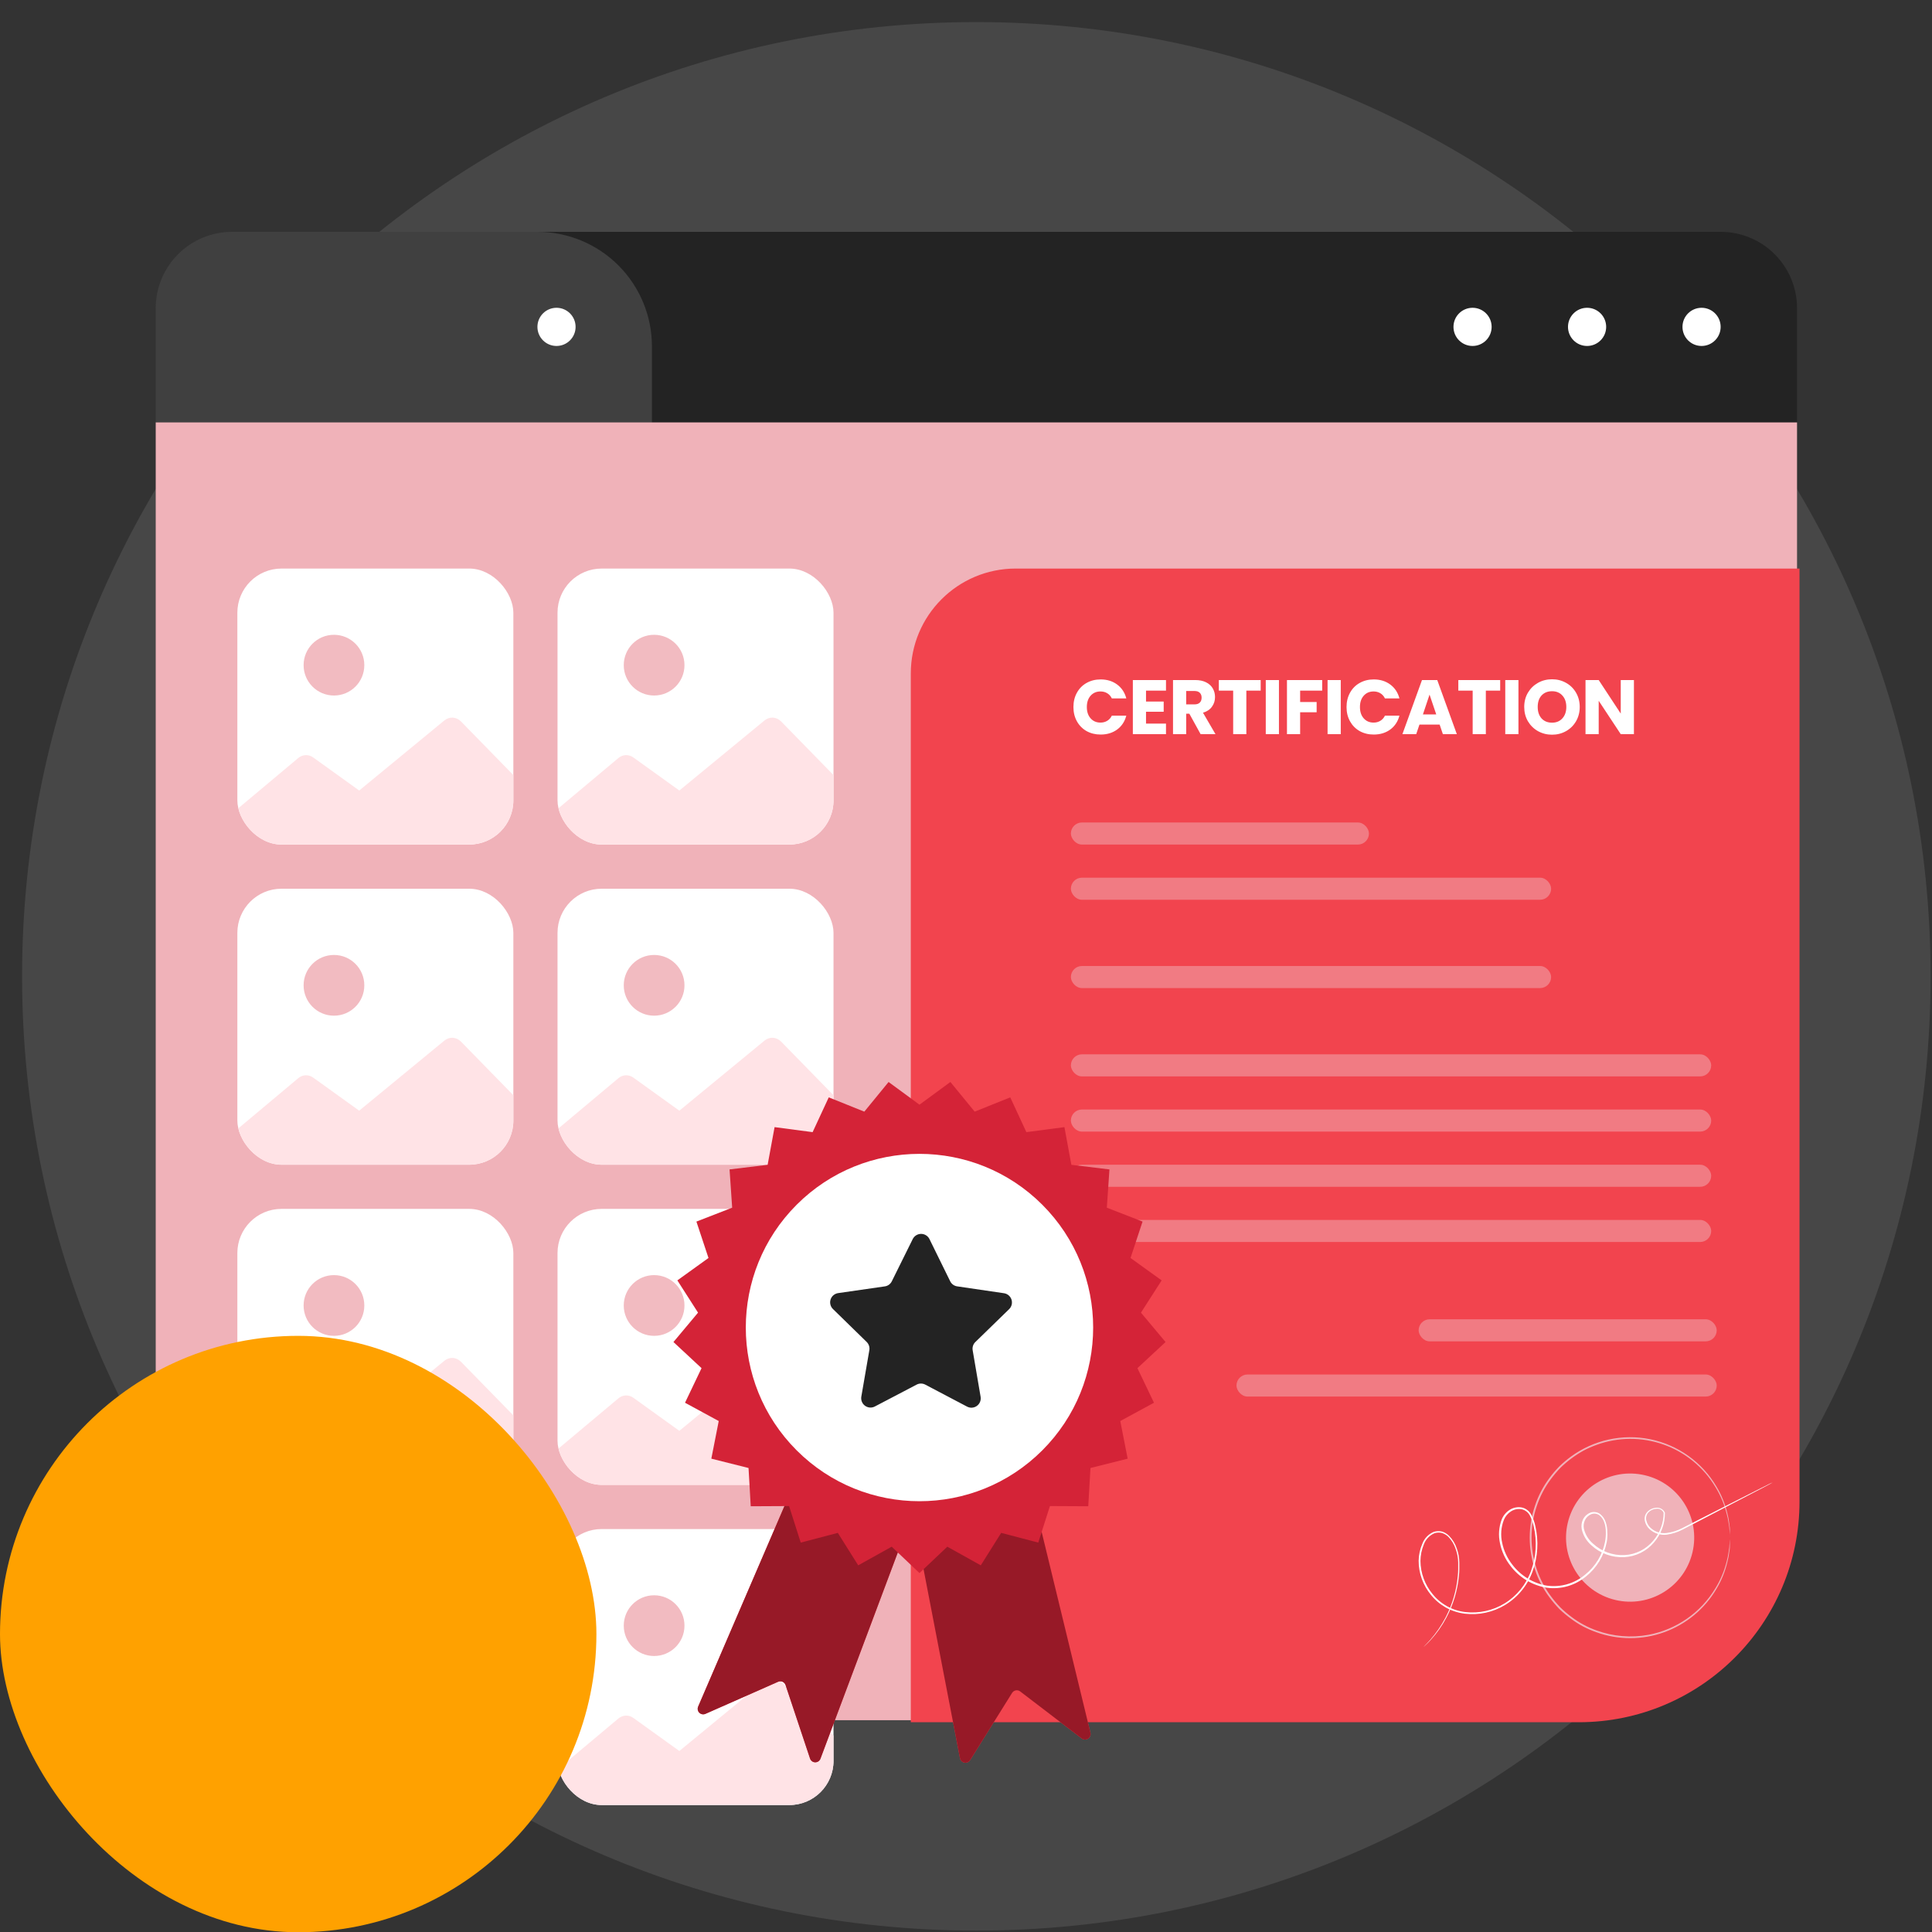 <svg width="200" height="200" viewBox="0 0 200 200" fill="none" xmlns="http://www.w3.org/2000/svg">
<rect x="0" y="0" width="200" height="200" fill="#333333" stroke="none"/>
<g clip-path="url(#clip0_2_62049)">
<path d="M101.07 199.854C155.628 199.854 199.855 155.627 199.855 101.07C199.855 46.513 155.628 2.286 101.07 2.286C46.513 2.286 2.286 46.513 2.286 101.07C2.286 155.627 46.513 199.854 101.07 199.854Z" fill="white" fill-opacity="0.1"/>
<path d="M55.634 24H178.126C180.222 24 182.232 24.833 183.714 26.315C185.196 27.797 186.029 29.807 186.029 31.903V43.757H55.634V24Z" fill="#232323"/>
<path d="M24.023 24H55.634C58.778 24 61.793 25.249 64.016 27.472C66.239 29.695 67.488 32.71 67.488 35.854V43.757H16.12V31.903C16.12 29.807 16.953 27.797 18.435 26.315C19.917 24.833 21.927 24 24.023 24Z" fill="#404040"/>
<path d="M186.029 43.728V151.423C179.978 161.634 172.126 170.663 162.854 178.075H39.295C30.023 170.663 22.172 161.634 16.12 151.423V43.728H186.029Z" fill="#F0B2B9"/>
<path d="M176.146 35.814C177.237 35.814 178.121 34.929 178.121 33.838C178.121 32.747 177.237 31.862 176.146 31.862C175.054 31.862 174.17 32.747 174.17 33.838C174.17 34.929 175.054 35.814 176.146 35.814Z" fill="white"/>
<path d="M164.294 35.814C165.385 35.814 166.27 34.929 166.27 33.838C166.27 32.747 165.385 31.862 164.294 31.862C163.203 31.862 162.318 32.747 162.318 33.838C162.318 34.929 163.203 35.814 164.294 35.814Z" fill="white"/>
<path d="M152.439 35.814C153.53 35.814 154.414 34.929 154.414 33.838C154.414 32.747 153.53 31.862 152.439 31.862C151.347 31.862 150.463 32.747 150.463 33.838C150.463 34.929 151.347 35.814 152.439 35.814Z" fill="white"/>
<path d="M57.609 35.814C58.701 35.814 59.585 34.929 59.585 33.838C59.585 32.747 58.701 31.862 57.609 31.862C56.518 31.862 55.634 32.747 55.634 33.838C55.634 34.929 56.518 35.814 57.609 35.814Z" fill="white"/>
<g clip-path="url(#clip1_2_62049)">
<rect x="24.571" y="58.857" width="28.571" height="28.571" rx="4.571" fill="white"/>
<path d="M53.143 80.235V85.83C53.143 86.254 52.997 86.66 52.736 86.96C52.476 87.26 52.123 87.428 51.755 87.428H25.388C25.02 87.428 24.667 87.26 24.407 86.96C24.146 86.66 24 86.254 24 85.83V84.231L30.876 78.469C31.1 78.283 31.367 78.179 31.643 78.169C31.918 78.159 32.19 78.244 32.424 78.413L37.184 81.834L45.996 74.584C46.252 74.373 46.562 74.269 46.876 74.288C47.189 74.307 47.489 74.448 47.724 74.688L53.143 80.235Z" fill="#FFE3E6"/>
<path d="M34.572 72C36.307 72 37.714 70.593 37.714 68.857C37.714 67.121 36.307 65.714 34.572 65.714C32.836 65.714 31.429 67.121 31.429 68.857C31.429 70.593 32.836 72 34.572 72Z" fill="#F2BBC1"/>
</g>
<g clip-path="url(#clip2_2_62049)">
<rect x="57.714" y="58.857" width="28.571" height="28.571" rx="4.571" fill="white"/>
<path d="M86.285 80.235V85.83C86.285 86.254 86.139 86.66 85.879 86.96C85.619 87.26 85.266 87.428 84.898 87.428H58.53C58.162 87.428 57.809 87.26 57.549 86.96C57.289 86.66 57.143 86.254 57.143 85.83V84.231L64.019 78.469C64.243 78.283 64.51 78.179 64.785 78.169C65.061 78.159 65.333 78.244 65.566 78.413L70.326 81.834L79.138 74.584C79.394 74.373 79.704 74.269 80.018 74.288C80.332 74.307 80.631 74.448 80.866 74.688L86.285 80.235Z" fill="#FFE3E6"/>
<path d="M67.714 72C69.45 72 70.857 70.593 70.857 68.857C70.857 67.121 69.45 65.714 67.714 65.714C65.978 65.714 64.571 67.121 64.571 68.857C64.571 70.593 65.978 72 67.714 72Z" fill="#F2BBC1"/>
</g>
<g clip-path="url(#clip3_2_62049)">
<rect x="24.571" y="92" width="28.571" height="28.571" rx="4.571" fill="white"/>
<path d="M53.143 113.378V118.973C53.143 119.397 52.997 119.804 52.736 120.103C52.476 120.403 52.123 120.572 51.755 120.572H25.388C25.02 120.572 24.667 120.403 24.407 120.103C24.146 119.804 24 119.397 24 118.973V117.374L30.876 111.612C31.1 111.426 31.367 111.322 31.643 111.312C31.918 111.302 32.19 111.387 32.424 111.556L37.184 114.977L45.996 107.727C46.252 107.516 46.562 107.412 46.876 107.431C47.189 107.45 47.489 107.591 47.724 107.831L53.143 113.378Z" fill="#FFE3E6"/>
<path d="M34.572 105.143C36.307 105.143 37.714 103.736 37.714 102C37.714 100.264 36.307 98.857 34.572 98.857C32.836 98.857 31.429 100.264 31.429 102C31.429 103.736 32.836 105.143 34.572 105.143Z" fill="#F2BBC1"/>
</g>
<g clip-path="url(#clip4_2_62049)">
<rect x="57.714" y="92" width="28.571" height="28.571" rx="4.571" fill="white"/>
<path d="M86.285 113.378V118.973C86.285 119.397 86.139 119.804 85.879 120.103C85.619 120.403 85.266 120.572 84.898 120.572H58.53C58.162 120.572 57.809 120.403 57.549 120.103C57.289 119.804 57.143 119.397 57.143 118.973V117.374L64.019 111.612C64.243 111.426 64.51 111.322 64.785 111.312C65.061 111.302 65.333 111.387 65.566 111.556L70.326 114.977L79.138 107.727C79.394 107.516 79.704 107.412 80.018 107.431C80.332 107.45 80.631 107.591 80.866 107.831L86.285 113.378Z" fill="#FFE3E6"/>
<path d="M67.714 105.143C69.45 105.143 70.857 103.736 70.857 102C70.857 100.264 69.45 98.857 67.714 98.857C65.978 98.857 64.571 100.264 64.571 102C64.571 103.736 65.978 105.143 67.714 105.143Z" fill="#F2BBC1"/>
</g>
<g clip-path="url(#clip5_2_62049)">
<rect x="24.571" y="125.143" width="28.571" height="28.571" rx="4.571" fill="white"/>
<path d="M53.143 146.521V152.116C53.143 152.54 52.997 152.946 52.736 153.246C52.476 153.546 52.123 153.714 51.755 153.714H25.388C25.02 153.714 24.667 153.546 24.407 153.246C24.146 152.946 24 152.54 24 152.116V150.517L30.876 144.754C31.1 144.569 31.367 144.465 31.643 144.455C31.918 144.445 32.19 144.529 32.424 144.698L37.184 148.119L45.996 140.87C46.252 140.659 46.562 140.555 46.876 140.573C47.189 140.592 47.489 140.733 47.724 140.974L53.143 146.521Z" fill="#FFE3E6"/>
<path d="M34.572 138.286C36.307 138.286 37.714 136.879 37.714 135.143C37.714 133.407 36.307 132 34.572 132C32.836 132 31.429 133.407 31.429 135.143C31.429 136.879 32.836 138.286 34.572 138.286Z" fill="#F2BBC1"/>
</g>
<g clip-path="url(#clip6_2_62049)">
<rect x="57.714" y="125.143" width="28.571" height="28.571" rx="4.571" fill="white"/>
<path d="M86.285 146.521V152.116C86.285 152.54 86.139 152.946 85.879 153.246C85.619 153.546 85.266 153.714 84.898 153.714H58.53C58.162 153.714 57.809 153.546 57.549 153.246C57.289 152.946 57.143 152.54 57.143 152.116V150.517L64.019 144.754C64.243 144.569 64.51 144.465 64.785 144.455C65.061 144.445 65.333 144.529 65.566 144.698L70.326 148.119L79.138 140.87C79.394 140.659 79.704 140.555 80.018 140.573C80.332 140.592 80.631 140.733 80.866 140.974L86.285 146.521Z" fill="#FFE3E6"/>
<path d="M67.714 138.286C69.45 138.286 70.857 136.879 70.857 135.143C70.857 133.407 69.45 132 67.714 132C65.978 132 64.571 133.407 64.571 135.143C64.571 136.879 65.978 138.286 67.714 138.286Z" fill="#F2BBC1"/>
</g>
<g clip-path="url(#clip7_2_62049)">
<rect x="24.571" y="158.286" width="28.571" height="28.571" rx="4.571" fill="white"/>
<path d="M53.143 179.664V185.259C53.143 185.683 52.997 186.089 52.736 186.389C52.476 186.689 52.123 186.857 51.755 186.857H25.388C25.02 186.857 24.667 186.689 24.407 186.389C24.146 186.089 24 185.683 24 185.259V183.66L30.876 177.897C31.1 177.712 31.367 177.608 31.643 177.598C31.918 177.588 32.19 177.672 32.424 177.841L37.184 181.262L45.996 174.013C46.252 173.802 46.562 173.698 46.876 173.717C47.189 173.735 47.489 173.876 47.724 174.117L53.143 179.664Z" fill="#FFE3E6"/>
<path d="M34.572 171.429C36.307 171.429 37.714 170.022 37.714 168.286C37.714 166.55 36.307 165.143 34.572 165.143C32.836 165.143 31.429 166.55 31.429 168.286C31.429 170.022 32.836 171.429 34.572 171.429Z" fill="#F2BBC1"/>
</g>
<g clip-path="url(#clip8_2_62049)">
<rect x="57.714" y="158.286" width="28.571" height="28.571" rx="4.571" fill="white"/>
<path d="M86.285 179.664V185.259C86.285 185.683 86.139 186.089 85.879 186.389C85.619 186.689 85.266 186.857 84.898 186.857H58.53C58.162 186.857 57.809 186.689 57.549 186.389C57.289 186.089 57.143 185.683 57.143 185.259V183.66L64.019 177.897C64.243 177.712 64.51 177.608 64.785 177.598C65.061 177.588 65.333 177.672 65.566 177.841L70.326 181.262L79.138 174.013C79.394 173.802 79.704 173.698 80.018 173.717C80.332 173.735 80.631 173.876 80.866 174.117L86.285 179.664Z" fill="#FFE3E6"/>
<path d="M67.714 171.429C69.45 171.429 70.857 170.022 70.857 168.286C70.857 166.55 69.45 165.143 67.714 165.143C65.978 165.143 64.571 166.55 64.571 168.286C64.571 170.022 65.978 171.429 67.714 171.429Z" fill="#F2BBC1"/>
</g>
<rect y="138.286" width="61.74" height="61.74" rx="30.87" fill="#FFA100"/>
<path d="M94.286 69.714C94.286 63.718 99.147 58.857 105.143 58.857H186.286V155.428C186.286 168.052 176.053 178.285 163.429 178.285H94.286V69.714Z" fill="#F2444E"/>
<path d="M179.077 159.179C179.072 159.123 179.072 159.066 179.077 159.009C179.077 158.89 179.058 158.728 179.043 158.52C179.043 158.412 179.035 158.293 179.019 158.162C179.019 158.027 178.977 157.884 178.954 157.73C178.906 157.371 178.833 157.016 178.734 156.667C178.491 155.703 178.102 154.782 177.579 153.936C176.356 151.891 174.459 150.336 172.214 149.54C169.969 148.743 167.516 148.754 165.278 149.571C164.821 149.736 164.376 149.931 163.945 150.157C163.509 150.397 163.09 150.666 162.689 150.962C162.283 151.265 161.897 151.594 161.534 151.948C161.174 152.321 160.84 152.718 160.532 153.135C159.896 153.988 159.403 154.939 159.072 155.951C158.368 158.044 158.368 160.31 159.072 162.403C159.403 163.415 159.896 164.366 160.532 165.219C160.84 165.636 161.174 166.033 161.534 166.406C161.897 166.759 162.283 167.089 162.689 167.392C163.475 167.987 164.349 168.458 165.278 168.787C166.994 169.409 168.845 169.565 170.641 169.237C172.071 168.97 173.429 168.402 174.624 167.571C175.82 166.741 176.825 165.666 177.575 164.418C178.098 163.572 178.488 162.651 178.731 161.687C178.829 161.338 178.903 160.983 178.95 160.624C178.973 160.469 179 160.327 179.016 160.196C179.031 160.065 179.016 159.942 179.039 159.834C179.039 159.626 179.066 159.449 179.073 159.345C179.067 159.289 179.067 159.234 179.073 159.179C179.079 159.234 179.079 159.289 179.073 159.345V159.838C179.073 159.946 179.073 160.069 179.073 160.2C179.073 160.331 179.039 160.477 179.016 160.635C178.977 160.997 178.91 161.355 178.815 161.706C178.585 162.682 178.206 163.616 177.69 164.476C176.464 166.561 174.547 168.15 172.271 168.969C169.996 169.788 167.505 169.785 165.232 168.96C164.766 168.794 164.311 168.595 163.872 168.367C163.426 168.125 162.999 167.85 162.593 167.546C162.176 167.239 161.779 166.905 161.406 166.545C161.04 166.164 160.699 165.76 160.386 165.335C159.736 164.465 159.233 163.496 158.895 162.465C158.176 160.332 158.176 158.022 158.895 155.889C159.234 154.858 159.737 153.889 160.386 153.019C160.699 152.594 161.041 152.191 161.41 151.813C161.782 151.452 162.177 151.116 162.593 150.808C163.762 149.945 165.099 149.337 166.517 149.024C167.936 148.711 169.404 148.699 170.827 148.989C172.251 149.28 173.597 149.866 174.779 150.71C175.962 151.555 176.953 152.638 177.69 153.89C178.205 154.75 178.584 155.684 178.815 156.659C178.91 157.012 178.977 157.371 179.016 157.734C179.039 157.892 179.062 158.035 179.073 158.166C179.085 158.297 179.073 158.42 179.073 158.532V159.021C179.079 159.073 179.08 159.126 179.077 159.179Z" fill="#F0B2B9"/>
<path d="M175.203 160.707C176.051 157.143 173.849 153.566 170.285 152.719C166.72 151.871 163.144 154.073 162.296 157.637C161.448 161.201 163.65 164.778 167.214 165.626C170.779 166.474 174.355 164.272 175.203 160.707Z" fill="#F0B2B9"/>
<path d="M183.508 153.466L183.23 153.62L182.402 154.059L179.216 155.719L174.181 158.343C173.669 158.609 173.116 158.787 172.544 158.867C172.233 158.906 171.917 158.879 171.617 158.787C171.316 158.696 171.039 158.542 170.803 158.335C170.552 158.118 170.373 157.829 170.29 157.507C170.243 157.339 170.239 157.162 170.277 156.992C170.315 156.822 170.395 156.664 170.51 156.532C170.75 156.269 171.083 156.109 171.438 156.085C171.625 156.06 171.814 156.096 171.978 156.188C172.142 156.28 172.272 156.422 172.348 156.594V156.621C172.357 157.733 171.961 158.811 171.234 159.653C170.854 160.108 170.384 160.479 169.854 160.745C169.324 161.01 168.744 161.163 168.152 161.194C167.528 161.227 166.903 161.135 166.315 160.923C165.726 160.71 165.187 160.382 164.728 159.957C164.231 159.522 163.886 158.941 163.741 158.297C163.675 157.957 163.721 157.606 163.872 157.295C164.026 156.977 164.292 156.727 164.62 156.594C164.789 156.529 164.972 156.508 165.152 156.533C165.332 156.558 165.503 156.628 165.648 156.736C165.926 156.958 166.129 157.259 166.23 157.599C166.34 157.928 166.393 158.274 166.388 158.62C166.403 158.792 166.403 158.965 166.388 159.137C166.38 159.31 166.358 159.483 166.322 159.653C166.051 161.054 165.289 162.312 164.173 163.201C163.61 163.667 162.956 164.011 162.253 164.21C161.55 164.409 160.813 164.459 160.089 164.356C158.598 164.106 157.26 163.293 156.353 162.084C155.823 161.406 155.456 160.615 155.282 159.772C155.093 158.935 155.158 158.06 155.47 157.26C155.64 156.86 155.927 156.522 156.295 156.29C156.667 156.059 157.112 155.976 157.543 156.055C157.754 156.103 157.952 156.197 158.122 156.33C158.292 156.463 158.431 156.632 158.529 156.825C158.717 157.19 158.854 157.579 158.937 157.981C159.299 159.538 159.2 161.167 158.652 162.669C158.134 164.115 157.134 165.339 155.821 166.136C154.571 166.898 153.102 167.22 151.649 167.049C150.955 166.965 150.284 166.748 149.673 166.41C149.081 166.076 148.558 165.633 148.132 165.104C147.308 164.109 146.858 162.859 146.856 161.567C146.869 160.96 147 160.36 147.242 159.803C147.345 159.527 147.505 159.275 147.711 159.064C147.916 158.852 148.163 158.686 148.436 158.574C148.713 158.488 149.009 158.48 149.291 158.551C149.556 158.638 149.797 158.784 149.996 158.979C150.368 159.353 150.646 159.81 150.809 160.311C150.976 160.775 151.063 161.263 151.067 161.756C151.067 161.995 151.067 162.226 151.067 162.457C151.067 162.688 151.048 162.912 151.025 163.131C150.88 164.645 150.439 166.115 149.726 167.458C149.279 168.304 148.725 169.09 148.078 169.796C147.858 170.039 147.673 170.208 147.55 170.324C147.427 170.439 147.361 170.493 147.361 170.493C147.361 170.493 147.419 170.428 147.538 170.308C147.658 170.189 147.831 170.016 148.047 169.769C148.676 169.055 149.217 168.267 149.657 167.423C150.35 166.085 150.777 164.625 150.913 163.124C150.936 162.904 150.948 162.681 150.952 162.453C150.955 162.226 150.952 161.995 150.952 161.76C150.945 161.28 150.857 160.805 150.693 160.354C150.539 159.875 150.275 159.438 149.923 159.079C149.738 158.902 149.516 158.77 149.272 158.693C149.018 158.63 148.751 158.638 148.501 158.717C148.248 158.823 148.019 158.981 147.828 159.18C147.638 159.378 147.491 159.614 147.396 159.872C147.171 160.412 147.052 160.99 147.045 161.575C147.053 162.829 147.494 164.042 148.293 165.008C148.709 165.528 149.224 165.961 149.808 166.282C150.391 166.604 151.033 166.807 151.695 166.88C153.109 167.042 154.537 166.728 155.752 165.986C157.029 165.207 157.999 164.011 158.498 162.6C159.032 161.133 159.127 159.543 158.772 158.023C158.695 157.639 158.565 157.267 158.387 156.918C158.303 156.747 158.182 156.598 158.034 156.48C157.885 156.362 157.712 156.279 157.527 156.236C157.146 156.166 156.753 156.244 156.426 156.451C156.091 156.659 155.83 156.968 155.682 157.334C155.384 158.094 155.323 158.926 155.505 159.722C155.674 160.535 156.029 161.299 156.541 161.953C157.419 163.118 158.709 163.904 160.147 164.148C160.845 164.243 161.554 164.192 162.231 163.998C162.907 163.803 163.536 163.47 164.077 163.02C165.157 162.162 165.895 160.946 166.157 159.591C166.218 159.264 166.244 158.93 166.234 158.597C166.24 158.27 166.191 157.944 166.087 157.634C165.996 157.332 165.818 157.064 165.575 156.864C165.454 156.774 165.313 156.716 165.164 156.696C165.015 156.676 164.864 156.694 164.724 156.748C164.441 156.866 164.211 157.082 164.077 157.357C163.942 157.632 163.902 157.943 163.961 158.243C164.102 158.842 164.428 159.381 164.893 159.784C165.333 160.193 165.85 160.511 166.415 160.716C166.979 160.922 167.579 161.012 168.179 160.982C168.747 160.952 169.303 160.805 169.811 160.551C170.32 160.296 170.77 159.939 171.134 159.502C171.839 158.692 172.225 157.653 172.22 156.579V156.605C172.157 156.46 172.047 156.34 171.907 156.266C171.767 156.191 171.606 156.165 171.45 156.193C171.136 156.211 170.84 156.349 170.626 156.579C170.526 156.693 170.456 156.83 170.422 156.978C170.388 157.126 170.392 157.28 170.433 157.426C170.506 157.725 170.67 157.995 170.903 158.197C171.123 158.391 171.382 158.537 171.663 158.623C171.945 158.71 172.241 158.735 172.532 158.697C173.09 158.624 173.631 158.454 174.131 158.197L179.178 155.627L182.387 154.005L183.223 153.585L183.508 153.466Z" fill="white"/>
<path d="M111.121 73.191C111.121 72.638 111.24 72.145 111.48 71.714C111.719 71.278 112.052 70.94 112.477 70.701C112.908 70.456 113.395 70.334 113.938 70.334C114.603 70.334 115.172 70.509 115.646 70.861C116.119 71.212 116.436 71.691 116.595 72.297H115.095C114.983 72.063 114.824 71.885 114.616 71.762C114.414 71.64 114.183 71.579 113.922 71.579C113.502 71.579 113.161 71.725 112.9 72.018C112.64 72.31 112.509 72.701 112.509 73.191C112.509 73.68 112.64 74.071 112.9 74.364C113.161 74.657 113.502 74.803 113.922 74.803C114.183 74.803 114.414 74.742 114.616 74.619C114.824 74.497 114.983 74.319 115.095 74.085H116.595C116.436 74.691 116.119 75.17 115.646 75.521C115.172 75.867 114.603 76.04 113.938 76.04C113.395 76.04 112.908 75.92 112.477 75.681C112.052 75.436 111.719 75.098 111.48 74.667C111.24 74.236 111.121 73.744 111.121 73.191ZM118.636 71.491V72.624H120.464V73.678H118.636V74.907H120.703V76H117.272V70.398H120.703V71.491H118.636ZM124.287 76L123.122 73.885H122.794V76H121.43V70.398H123.72C124.162 70.398 124.537 70.475 124.845 70.629C125.159 70.783 125.393 70.996 125.548 71.267C125.702 71.534 125.779 71.832 125.779 72.161C125.779 72.534 125.673 72.866 125.46 73.159C125.252 73.451 124.944 73.659 124.534 73.781L125.827 76H124.287ZM122.794 72.919H123.64C123.89 72.919 124.077 72.858 124.199 72.736C124.327 72.614 124.39 72.441 124.39 72.217C124.39 72.004 124.327 71.837 124.199 71.714C124.077 71.592 123.89 71.531 123.64 71.531H122.794V72.919ZM130.506 70.398V71.491H129.022V76H127.657V71.491H126.173V70.398H130.506ZM132.396 70.398V76H131.032V70.398H132.396ZM136.873 70.398V71.491H134.59V72.672H136.298V73.734H134.59V76H133.226V70.398H136.873ZM138.795 70.398V76H137.43V70.398H138.795ZM139.393 73.191C139.393 72.638 139.513 72.145 139.752 71.714C139.992 71.278 140.324 70.94 140.75 70.701C141.181 70.456 141.668 70.334 142.21 70.334C142.875 70.334 143.445 70.509 143.918 70.861C144.392 71.212 144.708 71.691 144.868 72.297H143.367C143.256 72.063 143.096 71.885 142.889 71.762C142.686 71.64 142.455 71.579 142.194 71.579C141.774 71.579 141.433 71.725 141.173 72.018C140.912 72.31 140.782 72.701 140.782 73.191C140.782 73.68 140.912 74.071 141.173 74.364C141.433 74.657 141.774 74.803 142.194 74.803C142.455 74.803 142.686 74.742 142.889 74.619C143.096 74.497 143.256 74.319 143.367 74.085H144.868C144.708 74.691 144.392 75.17 143.918 75.521C143.445 75.867 142.875 76.04 142.21 76.04C141.668 76.04 141.181 75.92 140.75 75.681C140.324 75.436 139.992 75.098 139.752 74.667C139.513 74.236 139.393 73.744 139.393 73.191ZM149.031 75.01H146.941L146.605 76H145.177L147.204 70.398H148.784L150.811 76H149.367L149.031 75.01ZM148.68 73.957L147.986 71.906L147.3 73.957H148.68ZM155.299 70.398V71.491H153.814V76H152.45V71.491H150.965V70.398H155.299ZM157.189 70.398V76H155.824V70.398H157.189ZM160.668 76.056C160.141 76.056 159.657 75.933 159.215 75.689C158.779 75.444 158.43 75.103 158.17 74.667C157.914 74.226 157.787 73.731 157.787 73.183C157.787 72.635 157.914 72.143 158.17 71.706C158.43 71.27 158.779 70.93 159.215 70.685C159.657 70.44 160.141 70.318 160.668 70.318C161.194 70.318 161.676 70.44 162.112 70.685C162.554 70.93 162.899 71.27 163.15 71.706C163.405 72.143 163.533 72.635 163.533 73.183C163.533 73.731 163.405 74.226 163.15 74.667C162.894 75.103 162.548 75.444 162.112 75.689C161.676 75.933 161.194 76.056 160.668 76.056ZM160.668 74.811C161.114 74.811 161.471 74.662 161.737 74.364C162.008 74.066 162.144 73.672 162.144 73.183C162.144 72.688 162.008 72.294 161.737 72.002C161.471 71.704 161.114 71.555 160.668 71.555C160.215 71.555 159.854 71.701 159.582 71.994C159.316 72.286 159.183 72.683 159.183 73.183C159.183 73.678 159.316 74.074 159.582 74.372C159.854 74.665 160.215 74.811 160.668 74.811ZM169.144 76H167.779L165.497 72.544V76H164.132V70.398H165.497L167.779 73.869V70.398H169.144V76Z" fill="white"/>
<rect x="110.857" y="85.143" width="30.857" height="2.286" rx="1.143" fill="#F0B2B9" fill-opacity="0.5"/>
<rect x="110.857" y="90.857" width="49.714" height="2.286" rx="1.143" fill="#F0B2B9" fill-opacity="0.5"/>
<rect x="110.857" y="100" width="49.714" height="2.286" rx="1.143" fill="#F0B2B9" fill-opacity="0.5"/>
<rect x="110.857" y="109.143" width="66.286" height="2.286" rx="1.143" fill="#F0B2B9" fill-opacity="0.5"/>
<rect x="110.857" y="114.857" width="66.286" height="2.286" rx="1.143" fill="#F0B2B9" fill-opacity="0.5"/>
<rect x="110.857" y="120.572" width="66.286" height="2.286" rx="1.143" fill="#F0B2B9" fill-opacity="0.5"/>
<rect x="110.857" y="126.286" width="66.286" height="2.286" rx="1.143" fill="#F0B2B9" fill-opacity="0.5"/>
<rect x="146.857" y="136.571" width="30.857" height="2.286" rx="1.143" fill="#F0B2B9" fill-opacity="0.5"/>
<rect x="128" y="142.286" width="49.714" height="2.286" rx="1.143" fill="#F0B2B9" fill-opacity="0.5"/>
<path d="M82.016 154.026L72.273 176.666C72.227 176.771 72.213 176.889 72.234 177.002C72.256 177.115 72.311 177.219 72.393 177.301C72.474 177.382 72.579 177.437 72.692 177.457C72.806 177.478 72.923 177.464 73.028 177.417L80.538 174.1C80.612 174.066 80.692 174.048 80.773 174.047C80.854 174.047 80.934 174.063 81.009 174.096C81.083 174.129 81.15 174.177 81.204 174.237C81.258 174.297 81.299 174.368 81.324 174.446L83.859 182.05C83.898 182.162 83.97 182.259 84.067 182.328C84.163 182.396 84.279 182.433 84.397 182.433C84.516 182.433 84.631 182.396 84.728 182.328C84.824 182.259 84.897 182.162 84.936 182.05L94.096 157.63L82.016 154.026Z" fill="#F2444E"/>
<path d="M94.713 157.81L99.378 182.011C99.4 182.124 99.455 182.228 99.536 182.309C99.618 182.39 99.722 182.445 99.835 182.466C99.949 182.487 100.066 182.474 100.171 182.428C100.277 182.381 100.366 182.305 100.427 182.207L104.773 175.247C104.816 175.18 104.871 175.122 104.937 175.077C105.003 175.032 105.078 175.001 105.156 174.987C105.235 174.973 105.315 174.975 105.393 174.993C105.47 175.012 105.543 175.046 105.607 175.094L111.977 179.963C112.071 180.034 112.185 180.074 112.303 180.078C112.421 180.082 112.537 180.05 112.636 179.986C112.734 179.921 112.811 179.828 112.855 179.718C112.899 179.609 112.908 179.489 112.881 179.374L106.727 154.026L94.713 157.81Z" fill="#F2444E"/>
<path d="M82.016 154.026L72.273 176.666C72.227 176.771 72.213 176.889 72.234 177.002C72.256 177.115 72.311 177.219 72.393 177.301C72.474 177.382 72.579 177.437 72.692 177.457C72.806 177.478 72.923 177.464 73.028 177.417L80.538 174.1C80.612 174.066 80.692 174.048 80.773 174.047C80.854 174.047 80.934 174.063 81.009 174.096C81.083 174.129 81.15 174.177 81.204 174.237C81.258 174.297 81.299 174.368 81.324 174.446L83.859 182.05C83.898 182.162 83.97 182.259 84.067 182.328C84.163 182.396 84.279 182.433 84.397 182.433C84.516 182.433 84.631 182.396 84.728 182.328C84.824 182.259 84.897 182.162 84.936 182.05L94.096 157.63L82.016 154.026Z" fill="#971927"/>
<path d="M94.713 157.81L99.378 182.011C99.4 182.124 99.455 182.228 99.536 182.309C99.618 182.39 99.722 182.445 99.835 182.466C99.949 182.487 100.066 182.474 100.171 182.428C100.277 182.381 100.366 182.305 100.427 182.207L104.773 175.247C104.816 175.18 104.871 175.122 104.937 175.077C105.003 175.032 105.078 175.001 105.156 174.987C105.235 174.973 105.315 174.975 105.393 174.993C105.47 175.012 105.543 175.046 105.607 175.094L111.977 179.963C112.071 180.034 112.185 180.074 112.303 180.078C112.421 180.082 112.537 180.05 112.636 179.986C112.734 179.921 112.811 179.828 112.855 179.718C112.899 179.609 112.908 179.489 112.881 179.374L106.727 154.026L94.713 157.81Z" fill="#971927"/>
<path d="M95.184 114.357L98.383 112.007L100.899 115.077L104.581 113.599L106.251 117.199L110.189 116.68L110.908 120.582L114.85 121.058L114.579 125.019L118.277 126.458L117.031 130.226L120.253 132.545L118.111 135.885L120.658 138.927L117.746 141.631L119.459 145.211L115.97 147.105L116.736 151L112.885 151.966L112.657 155.928L108.688 155.908L107.481 159.689L103.642 158.683L101.531 162.043L98.065 160.113L95.184 162.844L92.308 160.113L88.842 162.043L86.731 158.683L82.892 159.689L81.685 155.908L77.716 155.928L77.488 151.966L73.637 151L74.403 147.105L70.913 145.211L72.623 141.631L69.715 138.927L72.261 135.885L70.12 132.545L73.342 130.226L72.092 126.458L75.794 125.019L75.523 121.058L79.465 120.582L80.184 116.68L84.122 117.199L85.792 113.599L89.474 115.077L91.986 112.007L95.184 114.357Z" fill="#D42337"/>
<path d="M107.898 150.14C114.919 143.119 114.919 131.735 107.898 124.713C100.876 117.692 89.492 117.692 82.471 124.713C75.45 131.735 75.45 143.119 82.471 150.14C89.492 157.161 100.876 157.161 107.898 150.14Z" fill="white"/>
<path d="M99.107 133.166L103.929 133.874C104.108 133.9 104.275 133.975 104.413 134.091C104.551 134.208 104.654 134.361 104.71 134.533C104.765 134.704 104.772 134.888 104.728 135.064C104.685 135.239 104.593 135.398 104.463 135.524L100.97 138.924C100.857 139.033 100.772 139.168 100.724 139.317C100.675 139.467 100.664 139.626 100.691 139.78L101.512 144.594C101.542 144.772 101.522 144.955 101.454 145.122C101.386 145.289 101.272 145.433 101.127 145.539C100.981 145.645 100.808 145.708 100.628 145.721C100.448 145.734 100.269 145.696 100.109 145.612L95.786 143.337C95.647 143.263 95.493 143.225 95.336 143.225C95.179 143.225 95.025 143.263 94.886 143.337L90.563 145.6C90.403 145.684 90.224 145.72 90.044 145.707C89.864 145.693 89.692 145.63 89.547 145.524C89.401 145.417 89.288 145.273 89.221 145.106C89.153 144.939 89.134 144.756 89.164 144.579L89.993 139.776C90.02 139.622 90.009 139.463 89.961 139.314C89.913 139.165 89.83 139.03 89.718 138.92L86.229 135.512C86.099 135.386 86.007 135.226 85.964 135.051C85.92 134.875 85.927 134.691 85.983 134.519C86.039 134.347 86.142 134.195 86.281 134.078C86.42 133.962 86.588 133.887 86.767 133.862L91.593 133.166C91.748 133.145 91.895 133.086 92.022 132.994C92.149 132.902 92.251 132.78 92.32 132.64L94.485 128.27C94.565 128.108 94.689 127.972 94.842 127.877C94.995 127.782 95.172 127.731 95.352 127.731C95.532 127.731 95.709 127.782 95.862 127.877C96.015 127.972 96.138 128.108 96.218 128.27L98.368 132.647C98.439 132.788 98.544 132.908 98.673 132.999C98.802 133.089 98.951 133.147 99.107 133.166Z" fill="#232323"/>
</g>
<defs>
<clipPath id="clip0_2_62049">
<rect width="200" height="200" fill="white"/>
</clipPath>
<clipPath id="clip1_2_62049">
<rect x="24.571" y="58.857" width="28.571" height="28.571" rx="4.571" fill="white"/>
</clipPath>
<clipPath id="clip2_2_62049">
<rect x="57.714" y="58.857" width="28.571" height="28.571" rx="4.571" fill="white"/>
</clipPath>
<clipPath id="clip3_2_62049">
<rect x="24.571" y="92" width="28.571" height="28.571" rx="4.571" fill="white"/>
</clipPath>
<clipPath id="clip4_2_62049">
<rect x="57.714" y="92" width="28.571" height="28.571" rx="4.571" fill="white"/>
</clipPath>
<clipPath id="clip5_2_62049">
<rect x="24.571" y="125.143" width="28.571" height="28.571" rx="4.571" fill="white"/>
</clipPath>
<clipPath id="clip6_2_62049">
<rect x="57.714" y="125.143" width="28.571" height="28.571" rx="4.571" fill="white"/>
</clipPath>
<clipPath id="clip7_2_62049">
<rect x="24.571" y="158.286" width="28.571" height="28.571" rx="4.571" fill="white"/>
</clipPath>
<clipPath id="clip8_2_62049">
<rect x="57.714" y="158.286" width="28.571" height="28.571" rx="4.571" fill="white"/>
</clipPath>
</defs>
</svg>
